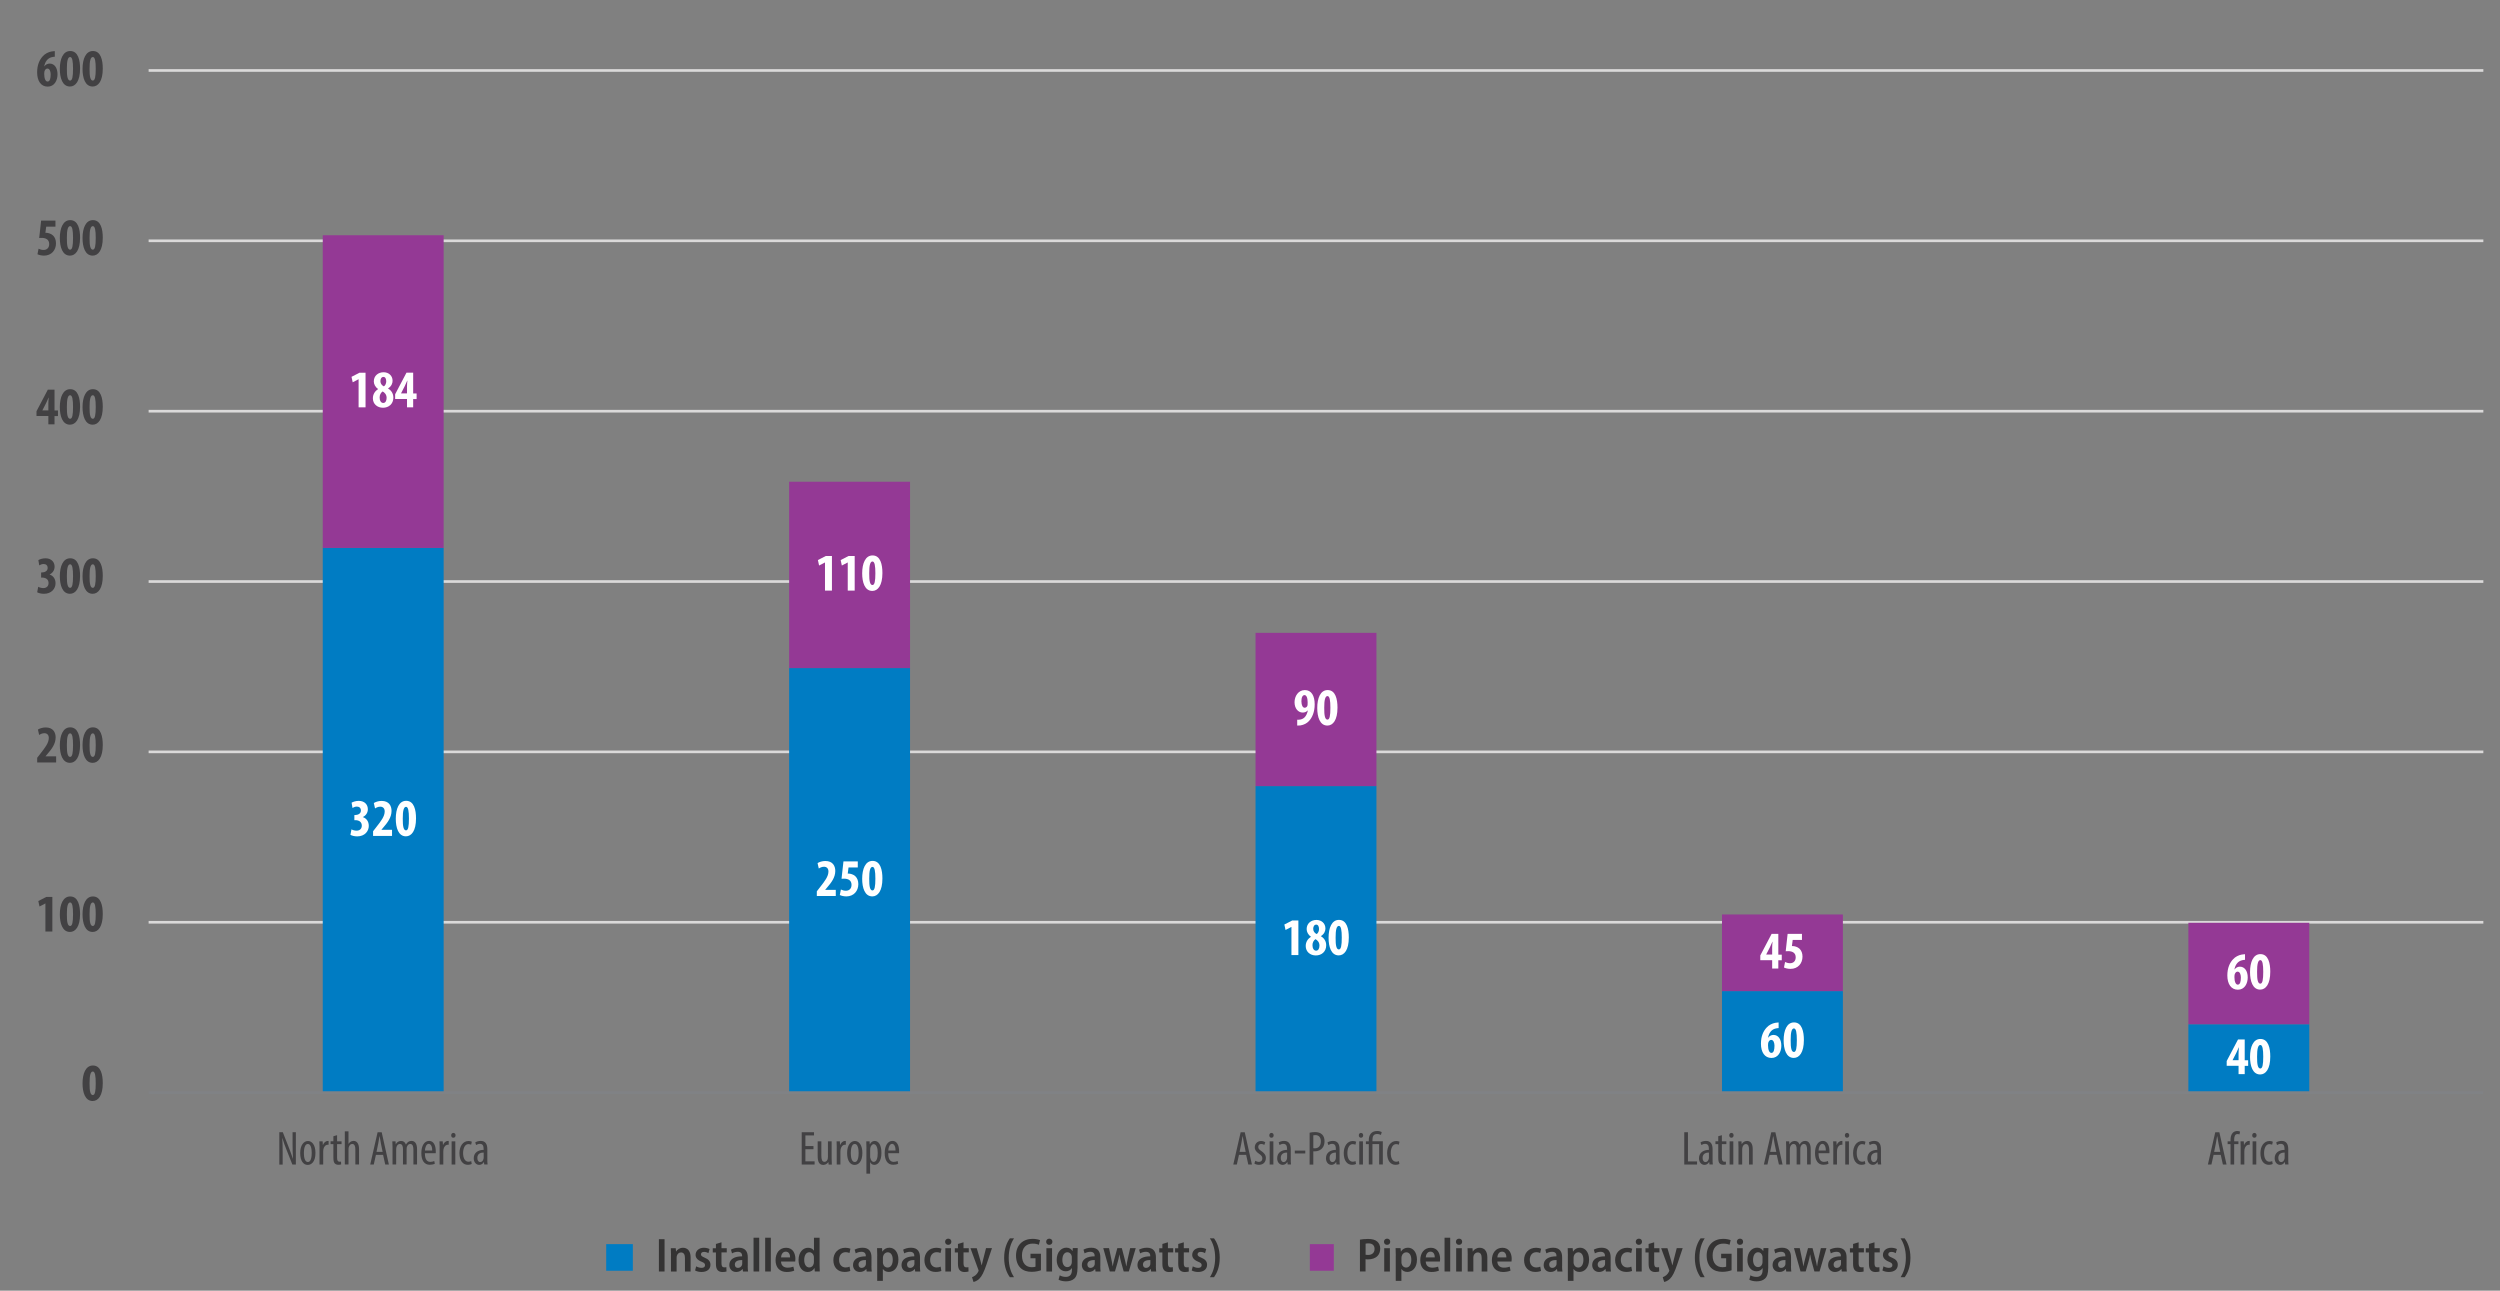 <?xml version="1.0" encoding="UTF-8"?><svg id="Layer_1" xmlns="http://www.w3.org/2000/svg" xmlns:xlink="http://www.w3.org/1999/xlink" viewBox="0 0 507.67 262.09"><rect x="0" y="0" width="507.67" height="262.09" fill="#808080" stroke="none"/><defs><style>.cls-1{fill:#fff;}.cls-2,.cls-3,.cls-4,.cls-5,.cls-6{fill:none;}.cls-3{stroke:#fff;stroke-width:1.25px;}.cls-3,.cls-4,.cls-6{stroke-miterlimit:10;}.cls-4{stroke:#000;stroke-width:.25px;}.cls-5{stroke:#dad9d9;stroke-linejoin:round;}.cls-5,.cls-6{stroke-width:.54px;}.cls-7{fill:#943995;}.cls-8{fill:#424143;}.cls-9{fill:#007cc3;}.cls-10{clip-path:url(#clippath-2);}.cls-11{fill:#343333;}.cls-6{stroke:#808285;}.cls-12{clip-path:url(#clippath);}</style><clipPath id="clippath"><rect class="cls-2" x="-63.95" y="-375.57" width="654" height="834"/></clipPath><clipPath id="clippath-2"><rect class="cls-2" x="-63.95" y="-375.57" width="654" height="834"/></clipPath></defs><g class="cls-12"><line class="cls-5" x1="30.18" y1="14.31" x2="504.29" y2="14.31"/><line class="cls-5" x1="30.18" y1="48.9" x2="504.29" y2="48.9"/><line class="cls-5" x1="30.18" y1="83.5" x2="504.29" y2="83.5"/><line class="cls-5" x1="30.18" y1="118.09" x2="504.29" y2="118.09"/><line class="cls-5" x1="30.18" y1="152.68" x2="504.29" y2="152.68"/><line class="cls-5" x1="30.18" y1="187.28" x2="504.29" y2="187.28"/><rect class="cls-9" x="444.39" y="207.99" width="24.55" height="13.88"/><rect class="cls-9" x="349.68" y="201.26" width="24.55" height="20.6"/><rect class="cls-9" x="254.96" y="159.63" width="24.55" height="62.24"/><rect class="cls-9" x="160.25" y="135.66" width="24.55" height="86.21"/><rect class="cls-9" x="65.54" y="111.27" width="24.55" height="110.6"/><rect class="cls-7" x="444.39" y="187.39" width="24.55" height="20.6"/><rect class="cls-7" x="349.68" y="185.7" width="24.55" height="15.56"/><rect class="cls-7" x="254.96" y="128.51" width="24.55" height="31.12"/><rect class="cls-7" x="160.25" y="97.82" width="24.55" height="37.85"/><rect class="cls-7" x="65.54" y="47.77" width="24.55" height="63.5"/><path class="cls-1" d="M71.36,168.41c.28.16.67.27,1.05.27.68,0,1.06-.42,1.06-1.02,0-.78-.6-1.11-1.32-1.11h-.19v-1.04h.14c.52-.01,1.19-.23,1.19-.91,0-.51-.32-.81-.82-.81-.31,0-.63.12-.89.28l-.18-1.07c.29-.18.87-.37,1.45-.37,1.23,0,1.85.8,1.85,1.7,0,.7-.39,1.29-1.01,1.58v.02c.68.23,1.2.83,1.2,1.79,0,1.07-.82,2.12-2.35,2.12-.57,0-1.07-.14-1.38-.31l.21-1.11Z"/><path class="cls-1" d="M75.76,169.75v-.95l.7-.9c.91-1.16,1.66-2.12,1.66-3.13,0-.56-.31-.96-.9-.96-.44,0-.8.19-1.06.36l-.25-1.1c.32-.21.93-.43,1.57-.43,1.54,0,2.03,1.03,2.03,2.03,0,1.32-.82,2.38-1.63,3.32l-.42.5v.02h2.15v1.24h-3.85Z"/><path class="cls-1" d="M84.48,166.2c0,2.52-.92,3.63-2.05,3.63-1.54,0-2.06-1.76-2.06-3.57,0-2.02.65-3.64,2.11-3.64,1.62,0,2,1.89,2,3.57ZM81.79,166.23c-.02,1.64.18,2.39.66,2.39.44,0,.59-.78.59-2.39,0-1.5-.14-2.39-.59-2.39s-.67.76-.66,2.39Z"/><path class="cls-1" d="M165.87,181.95v-.95l.7-.9c.91-1.16,1.66-2.12,1.66-3.13,0-.56-.31-.96-.9-.96-.44,0-.8.19-1.06.36l-.25-1.1c.32-.21.93-.43,1.57-.43,1.54,0,2.03,1.03,2.03,2.03,0,1.32-.82,2.38-1.63,3.32l-.42.5v.02h2.15v1.24h-3.85Z"/><path class="cls-1" d="M174.17,176.15h-1.86l-.16,1.25h.22c.3.01.92.15,1.32.53.39.38.61.91.61,1.61,0,1.37-.91,2.49-2.44,2.49-.5,0-1.04-.13-1.32-.28l.22-1.12c.26.13.63.25,1.01.25.69,0,1.15-.44,1.15-1.2,0-.94-.71-1.25-1.53-1.25-.19,0-.36,0-.5.02l.39-3.53h2.91v1.23Z"/><path class="cls-1" d="M179.19,178.4c0,2.52-.92,3.63-2.05,3.63-1.54,0-2.06-1.76-2.06-3.57,0-2.02.65-3.64,2.11-3.64,1.62,0,2,1.89,2,3.57ZM176.51,178.43c-.02,1.64.18,2.39.66,2.39.44,0,.59-.78.59-2.39,0-1.5-.14-2.39-.59-2.39s-.67.76-.66,2.39Z"/><path class="cls-1" d="M262.26,188.23h-.02l-1.19.62-.24-1.11,1.61-.83h1.24v7.03h-1.41v-5.7Z"/><path class="cls-1" d="M265.15,192.1c0-.88.49-1.5,1.06-1.87v-.02c-.59-.39-.87-1-.87-1.55,0-1.15.91-1.85,1.99-1.85,1.01,0,1.82.68,1.82,1.73,0,.47-.18,1.09-.92,1.56v.02c.65.36,1.08,1.01,1.08,1.84,0,1.3-.95,2.06-2.11,2.06s-2.05-.77-2.05-1.91ZM267.94,192.01c0-.66-.41-1.09-.81-1.3-.36.25-.61.68-.61,1.22,0,.61.25,1.12.74,1.12.44,0,.68-.45.68-1.05ZM266.67,188.62c0,.5.28.84.69,1.06.3-.16.49-.6.49-1.01,0-.48-.16-.91-.57-.91s-.61.42-.61.85Z"/><path class="cls-1" d="M273.9,190.38c0,2.52-.92,3.63-2.05,3.63-1.54,0-2.06-1.76-2.06-3.57,0-2.02.65-3.64,2.11-3.64,1.62,0,2,1.89,2,3.57ZM271.22,190.41c-.02,1.64.18,2.39.66,2.39.44,0,.59-.78.59-2.39,0-1.5-.14-2.39-.59-2.39s-.67.76-.66,2.39Z"/><path class="cls-1" d="M361.18,208.77c-.17.01-.37.03-.58.08-.93.21-1.4.98-1.57,1.87h.03c.25-.34.62-.56,1.08-.56.95,0,1.59.85,1.59,2.19,0,1.23-.63,2.49-2,2.49s-2.14-1.16-2.14-2.9c0-1.54.51-2.59,1.16-3.28.45-.51,1.14-.84,1.72-.95.33-.06.56-.06.71-.08v1.15ZM360.34,212.33c-.01-.59-.21-1.16-.66-1.16-.23,0-.44.15-.57.48-.04.08-.08.29-.08.62,0,.92.26,1.54.68,1.54.48,0,.63-.63.63-1.47Z"/><path class="cls-1" d="M366.31,211.2c0,2.52-.92,3.63-2.05,3.63-1.54,0-2.06-1.76-2.06-3.57,0-2.02.65-3.64,2.11-3.64,1.62,0,2,1.89,2,3.57ZM363.63,211.23c-.02,1.64.18,2.39.66,2.39.44,0,.59-.78.59-2.39,0-1.5-.14-2.39-.59-2.39s-.67.76-.66,2.39Z"/><path class="cls-1" d="M454.58,218.11v-1.68h-2.41v-.97l2.3-4.38h1.36v4.22h.7v1.14h-.7v1.68h-1.25ZM454.58,215.3v-1.44c0-.38.04-.79.08-1.16h-.04c-.16.39-.3.7-.49,1.09l-.76,1.48v.02h1.21Z"/><path class="cls-1" d="M461.02,214.56c0,2.52-.92,3.63-2.05,3.63-1.54,0-2.06-1.76-2.06-3.57,0-2.02.65-3.64,2.11-3.64,1.62,0,2,1.89,2,3.57ZM458.34,214.59c-.02,1.64.18,2.39.66,2.39.44,0,.59-.78.59-2.39,0-1.5-.14-2.39-.59-2.39s-.67.76-.66,2.39Z"/><path class="cls-1" d="M72.83,77.01h-.02l-1.19.62-.24-1.11,1.61-.83h1.24v7.03h-1.41v-5.7Z"/><path class="cls-1" d="M75.72,80.88c0-.88.49-1.5,1.06-1.87v-.02c-.59-.39-.87-1-.87-1.55,0-1.15.91-1.85,1.99-1.85,1.01,0,1.82.68,1.82,1.73,0,.47-.18,1.09-.92,1.56v.02c.65.36,1.08,1.01,1.08,1.84,0,1.3-.95,2.06-2.11,2.06s-2.05-.77-2.05-1.91ZM78.51,80.79c0-.66-.41-1.09-.81-1.3-.36.25-.61.68-.61,1.22,0,.61.25,1.12.74,1.12.44,0,.68-.45.68-1.05ZM77.25,77.4c0,.5.28.84.69,1.06.3-.16.49-.6.49-1.01,0-.48-.16-.91-.57-.91s-.61.42-.61.85Z"/><path class="cls-1" d="M82.65,82.71v-1.68h-2.41v-.97l2.3-4.38h1.36v4.22h.7v1.14h-.7v1.68h-1.25ZM82.65,79.9v-1.44c0-.38.04-.79.08-1.16h-.04c-.16.39-.3.7-.49,1.09l-.76,1.48v.02h1.21Z"/><path class="cls-1" d="M167.54,114.22h-.02l-1.19.62-.24-1.11,1.61-.83h1.24v7.03h-1.41v-5.7Z"/><path class="cls-1" d="M172.16,114.22h-.02l-1.19.62-.24-1.11,1.61-.83h1.24v7.03h-1.41v-5.7Z"/><path class="cls-1" d="M179.19,116.37c0,2.52-.92,3.63-2.05,3.63-1.54,0-2.06-1.76-2.06-3.57,0-2.02.65-3.64,2.11-3.64,1.62,0,2,1.89,2,3.57ZM176.51,116.41c-.02,1.64.18,2.39.66,2.39.44,0,.59-.78.59-2.39,0-1.5-.14-2.39-.59-2.39s-.67.76-.66,2.39Z"/><path class="cls-1" d="M263.43,146.16c.27,0,.41-.01.65-.05.27-.05.58-.19.82-.42.3-.29.56-.79.68-1.42h-.03c-.23.25-.55.43-1.01.43-.91,0-1.66-.81-1.66-2.1,0-1.21.75-2.47,2.1-2.47s1.99,1.19,1.99,2.89c0,1.59-.51,2.7-1.16,3.4-.43.47-1.05.78-1.73.89-.23.03-.44.03-.66.03v-1.18ZM264.28,142.48c.01.68.23,1.24.66,1.24.25,0,.46-.18.54-.37.05-.14.06-.28.06-.75,0-.93-.26-1.45-.64-1.45s-.64.47-.63,1.32Z"/><path class="cls-1" d="M271.6,143.71c0,2.52-.92,3.63-2.05,3.63-1.54,0-2.06-1.76-2.06-3.57,0-2.02.65-3.64,2.11-3.64,1.62,0,2,1.89,2,3.57ZM268.91,143.74c-.02,1.64.18,2.39.66,2.39.44,0,.59-.78.59-2.39,0-1.5-.14-2.39-.59-2.39s-.67.76-.66,2.39Z"/><path class="cls-1" d="M359.87,196.67v-1.68h-2.41v-.97l2.3-4.38h1.36v4.22h.7v1.14h-.7v1.68h-1.25ZM359.87,193.85v-1.44c0-.38.04-.79.08-1.16h-.04c-.16.39-.3.7-.49,1.09l-.76,1.48v.02h1.21Z"/><path class="cls-1" d="M365.9,190.87h-1.86l-.16,1.25h.22c.3.01.92.15,1.32.53.39.38.61.91.61,1.61,0,1.37-.91,2.49-2.44,2.49-.5,0-1.04-.13-1.32-.28l.22-1.12c.26.13.63.25,1.01.25.69,0,1.15-.44,1.15-1.2,0-.94-.71-1.25-1.53-1.25-.19,0-.36,0-.5.02l.39-3.53h2.91v1.23Z"/><path class="cls-1" d="M455.89,194.91c-.17.01-.37.03-.58.08-.93.21-1.4.98-1.57,1.87h.03c.25-.34.62-.56,1.08-.56.95,0,1.59.85,1.59,2.19,0,1.23-.63,2.49-2,2.49s-2.14-1.16-2.14-2.9c0-1.54.51-2.59,1.16-3.28.45-.51,1.14-.84,1.72-.95.33-.06.56-.06.71-.08v1.15ZM455.05,198.47c-.01-.59-.21-1.16-.66-1.16-.23,0-.44.15-.57.48-.04.08-.08.29-.08.62,0,.92.26,1.54.68,1.54.48,0,.63-.63.63-1.47Z"/><path class="cls-1" d="M461.02,197.33c0,2.52-.92,3.63-2.05,3.63-1.54,0-2.06-1.76-2.06-3.57,0-2.02.65-3.64,2.11-3.64,1.62,0,2,1.89,2,3.57ZM458.34,197.36c-.02,1.64.18,2.39.66,2.39.44,0,.59-.78.59-2.39,0-1.5-.14-2.39-.59-2.39s-.67.76-.66,2.39Z"/><path class="cls-8" d="M20.87,219.95c0,2.52-.92,3.63-2.05,3.63-1.54,0-2.06-1.76-2.06-3.57,0-2.02.65-3.64,2.11-3.64,1.62,0,2,1.89,2,3.57ZM18.19,219.98c-.02,1.64.18,2.39.66,2.39.44,0,.59-.78.59-2.39,0-1.5-.14-2.39-.59-2.39s-.67.76-.66,2.39Z"/><path class="cls-8" d="M9.23,183.46h-.02l-1.19.62-.24-1.11,1.61-.83h1.24v7.03h-1.41v-5.7Z"/><path class="cls-8" d="M16.26,185.62c0,2.52-.92,3.63-2.05,3.63-1.54,0-2.06-1.76-2.06-3.57,0-2.02.65-3.64,2.11-3.64,1.62,0,2,1.89,2,3.57ZM13.58,185.65c-.02,1.64.18,2.39.66,2.39.44,0,.59-.78.59-2.39,0-1.5-.14-2.39-.59-2.39s-.67.76-.66,2.39Z"/><path class="cls-8" d="M20.87,185.62c0,2.52-.92,3.63-2.05,3.63-1.54,0-2.06-1.76-2.06-3.57,0-2.02.65-3.64,2.11-3.64,1.62,0,2,1.89,2,3.57ZM18.19,185.65c-.02,1.64.18,2.39.66,2.39.44,0,.59-.78.59-2.39,0-1.5-.14-2.39-.59-2.39s-.67.76-.66,2.39Z"/><path class="cls-8" d="M7.55,154.83v-.95l.7-.9c.91-1.16,1.66-2.12,1.66-3.13,0-.56-.31-.96-.9-.96-.44,0-.8.19-1.06.36l-.25-1.1c.32-.21.93-.43,1.57-.43,1.54,0,2.03,1.03,2.03,2.03,0,1.32-.82,2.38-1.63,3.32l-.42.5v.02h2.15v1.24h-3.85Z"/><path class="cls-8" d="M16.26,151.28c0,2.52-.92,3.63-2.05,3.63-1.54,0-2.06-1.76-2.06-3.57,0-2.02.65-3.64,2.11-3.64,1.62,0,2,1.89,2,3.57ZM13.58,151.31c-.02,1.64.18,2.39.66,2.39.44,0,.59-.78.59-2.39,0-1.5-.14-2.39-.59-2.39s-.67.76-.66,2.39Z"/><path class="cls-8" d="M20.87,151.28c0,2.52-.92,3.63-2.05,3.63-1.54,0-2.06-1.76-2.06-3.57,0-2.02.65-3.64,2.11-3.64,1.62,0,2,1.89,2,3.57ZM18.19,151.31c-.02,1.64.18,2.39.66,2.39.44,0,.59-.78.59-2.39,0-1.5-.14-2.39-.59-2.39s-.67.76-.66,2.39Z"/><path class="cls-8" d="M7.75,119.15c.28.16.67.27,1.05.27.68,0,1.06-.42,1.06-1.02,0-.78-.6-1.11-1.32-1.11h-.19v-1.04h.14c.52-.01,1.19-.23,1.19-.91,0-.51-.32-.81-.82-.81-.31,0-.63.12-.89.28l-.18-1.07c.29-.18.87-.37,1.45-.37,1.23,0,1.85.8,1.85,1.7,0,.7-.39,1.29-1.01,1.58v.02c.68.23,1.2.83,1.2,1.79,0,1.07-.82,2.12-2.35,2.12-.57,0-1.07-.14-1.38-.31l.21-1.11Z"/><path class="cls-8" d="M16.26,116.95c0,2.52-.92,3.63-2.05,3.63-1.54,0-2.06-1.76-2.06-3.57,0-2.02.65-3.64,2.11-3.64,1.62,0,2,1.89,2,3.57ZM13.58,116.98c-.02,1.64.18,2.39.66,2.39.44,0,.59-.78.59-2.39,0-1.5-.14-2.39-.59-2.39s-.67.76-.66,2.39Z"/><path class="cls-8" d="M20.87,116.95c0,2.52-.92,3.63-2.05,3.63-1.54,0-2.06-1.76-2.06-3.57,0-2.02.65-3.64,2.11-3.64,1.62,0,2,1.89,2,3.57ZM18.19,116.98c-.02,1.64.18,2.39.66,2.39.44,0,.59-.78.59-2.39,0-1.5-.14-2.39-.59-2.39s-.67.76-.66,2.39Z"/><path class="cls-8" d="M9.82,86.16v-1.68h-2.41v-.97l2.3-4.38h1.36v4.22h.7v1.14h-.7v1.68h-1.25ZM9.82,83.35v-1.44c0-.38.04-.79.08-1.16h-.04c-.16.39-.3.7-.49,1.09l-.76,1.48v.02h1.21Z"/><path class="cls-8" d="M16.26,82.61c0,2.52-.92,3.63-2.05,3.63-1.54,0-2.06-1.76-2.06-3.57,0-2.02.65-3.64,2.11-3.64,1.62,0,2,1.89,2,3.57ZM13.58,82.65c-.02,1.64.18,2.39.66,2.39.44,0,.59-.78.59-2.39,0-1.5-.14-2.39-.59-2.39s-.67.76-.66,2.39Z"/><path class="cls-8" d="M20.87,82.61c0,2.52-.92,3.63-2.05,3.63-1.54,0-2.06-1.76-2.06-3.57,0-2.02.65-3.64,2.11-3.64,1.62,0,2,1.89,2,3.57ZM18.19,82.65c-.02,1.64.18,2.39.66,2.39.44,0,.59-.78.59-2.39,0-1.5-.14-2.39-.59-2.39s-.67.76-.66,2.39Z"/><path class="cls-8" d="M11.24,46.03h-1.86l-.16,1.25h.22c.3.01.92.15,1.32.53.39.38.61.91.61,1.61,0,1.37-.91,2.49-2.44,2.49-.5,0-1.04-.13-1.32-.28l.22-1.12c.26.13.63.25,1.01.25.69,0,1.15-.44,1.15-1.2,0-.94-.71-1.25-1.53-1.25-.19,0-.36,0-.5.02l.39-3.53h2.91v1.23Z"/><path class="cls-8" d="M16.26,48.28c0,2.52-.92,3.63-2.05,3.63-1.54,0-2.06-1.76-2.06-3.57,0-2.02.65-3.64,2.11-3.64,1.62,0,2,1.89,2,3.57ZM13.58,48.31c-.02,1.64.18,2.39.66,2.39.44,0,.59-.78.59-2.39,0-1.5-.14-2.39-.59-2.39s-.67.76-.66,2.39Z"/><path class="cls-8" d="M20.87,48.28c0,2.52-.92,3.63-2.05,3.63-1.54,0-2.06-1.76-2.06-3.57,0-2.02.65-3.64,2.11-3.64,1.62,0,2,1.89,2,3.57ZM18.19,48.31c-.02,1.64.18,2.39.66,2.39.44,0,.59-.78.59-2.39,0-1.5-.14-2.39-.59-2.39s-.67.76-.66,2.39Z"/><path class="cls-8" d="M11.13,11.52c-.17.01-.37.03-.58.08-.93.21-1.4.98-1.57,1.87h.03c.25-.34.62-.56,1.08-.56.95,0,1.59.85,1.59,2.19,0,1.23-.63,2.49-2,2.49s-2.14-1.16-2.14-2.9c0-1.54.51-2.59,1.16-3.28.45-.51,1.14-.84,1.72-.95.33-.06.56-.06.71-.08v1.15ZM10.29,15.08c-.01-.59-.21-1.16-.66-1.16-.23,0-.44.15-.57.48-.04.08-.08.29-.08.62,0,.92.26,1.54.68,1.54.48,0,.63-.63.63-1.47Z"/><path class="cls-8" d="M16.26,13.94c0,2.52-.92,3.63-2.05,3.63-1.54,0-2.06-1.76-2.06-3.57,0-2.02.65-3.64,2.11-3.64,1.62,0,2,1.89,2,3.57ZM13.58,13.97c-.02,1.64.18,2.39.66,2.39.44,0,.59-.78.59-2.39,0-1.5-.14-2.39-.59-2.39s-.67.76-.66,2.39Z"/><path class="cls-8" d="M20.87,13.94c0,2.52-.92,3.63-2.05,3.63-1.54,0-2.06-1.76-2.06-3.57,0-2.02.65-3.64,2.11-3.64,1.62,0,2,1.89,2,3.57ZM18.19,13.97c-.02,1.64.18,2.39.66,2.39.44,0,.59-.78.59-2.39,0-1.5-.14-2.39-.59-2.39s-.67.76-.66,2.39Z"/><path class="cls-8" d="M56.72,236.48v-6.56h.71l1.21,3.08c.27.7.61,1.58.84,2.29h.02c-.06-1.03-.09-1.88-.09-3.02v-2.35h.67v6.56h-.71l-1.25-3.15c-.26-.66-.55-1.41-.78-2.23h-.02c.06.88.08,1.71.08,3.12v2.27h-.68Z"/><path class="cls-8" d="M64.06,234.13c0,1.82-.85,2.43-1.57,2.43-.85,0-1.53-.77-1.53-2.42s.77-2.44,1.58-2.44,1.52.79,1.52,2.43ZM61.71,234.13c0,.78.14,1.84.82,1.84.64,0,.77-1.11.77-1.84s-.13-1.83-.79-1.83-.8,1.11-.8,1.83Z"/><path class="cls-8" d="M64.89,232.99c0-.4-.03-.87-.04-1.22h.67l.04.74h.02c.16-.45.55-.82.99-.82.06,0,.11,0,.16,0v.77s-.1,0-.16,0c-.48,0-.83.44-.91.98-.02.13-.03.27-.03.43v2.61h-.75v-3.5Z"/><path class="cls-8" d="M68.45,230.52v1.25h.91v.57h-.91v2.79c0,.61.22.78.5.78.12,0,.21,0,.3-.03l.03.57c-.14.05-.31.08-.56.08-.29,0-.55-.08-.74-.28-.19-.21-.28-.54-.28-1.19v-2.73h-.57v-.57h.57v-1.03l.75-.21Z"/><path class="cls-8" d="M70.02,229.74h.75v2.53h.02c.1-.17.24-.31.39-.41.17-.11.36-.18.63-.18.59,0,1.1.48,1.1,1.66v3.12h-.75v-3.04c0-.57-.13-1.12-.63-1.12-.35,0-.61.25-.73.75-.02.11-.03.24-.03.36v3.05h-.75v-6.74Z"/><path class="cls-8" d="M76.34,234.51l-.44,1.97h-.72l1.5-6.56h.83l1.46,6.56h-.74l-.44-1.97h-1.45ZM77.7,233.91l-.34-1.66c-.1-.47-.18-1.01-.26-1.5h-.04c-.08.5-.17,1.06-.26,1.5l-.34,1.66h1.25Z"/><path class="cls-8" d="M79.71,232.99c0-.55-.03-.84-.04-1.22h.65l.04.58h.02c.2-.38.56-.66,1.06-.66.44,0,.81.21.98.72h.02c.13-.23.29-.42.47-.54.18-.13.41-.19.65-.19.63,0,1.13.47,1.13,1.66v3.12h-.74v-2.95c0-.61-.09-1.21-.66-1.21-.31,0-.58.26-.69.7-.02.13-.03.27-.03.43v3.03h-.74v-3.09c0-.53-.1-1.07-.65-1.07-.3,0-.61.26-.7.76-.02.13-.03.26-.03.41v2.99h-.74v-3.5Z"/><path class="cls-8" d="M86.28,234.19c0,1.44.57,1.75,1.12,1.75.32,0,.59-.08.78-.18l.12.55c-.26.15-.66.22-1.03.22-1.13,0-1.71-.92-1.71-2.37,0-1.53.64-2.48,1.59-2.48s1.34,1.01,1.34,2.08c0,.18,0,.3,0,.42h-2.19ZM87.76,233.64c.02-.94-.34-1.36-.7-1.36-.49,0-.74.72-.77,1.36h1.47Z"/><path class="cls-8" d="M89.28,232.99c0-.4-.03-.87-.04-1.22h.67l.04.74h.02c.16-.45.55-.82.99-.82.06,0,.11,0,.16,0v.77s-.1,0-.16,0c-.48,0-.83.44-.91.98-.02.13-.03.27-.03.43v2.61h-.75v-3.5Z"/><path class="cls-8" d="M92.51,230.55c0,.29-.18.49-.46.49-.24,0-.43-.19-.43-.49s.19-.49.44-.49c.27,0,.45.19.45.49ZM91.71,236.48v-4.71h.75v4.71h-.75Z"/><path class="cls-8" d="M95.8,236.36c-.17.1-.45.18-.78.18-1.03,0-1.72-.83-1.72-2.39,0-1.35.68-2.45,1.86-2.45.25,0,.53.07.66.15l-.15.61c-.1-.05-.29-.13-.54-.13-.75,0-1.09.9-1.09,1.82,0,1.1.42,1.76,1.11,1.76.2,0,.37-.05.54-.13l.1.57Z"/><path class="cls-8" d="M98.33,236.48l-.05-.5h-.03c-.21.36-.54.57-.93.57-.63,0-1.12-.54-1.12-1.34,0-1.18.94-1.7,2.01-1.71v-.15c0-.63-.16-1.07-.75-1.07-.29,0-.55.1-.78.24l-.17-.53c.2-.15.63-.31,1.1-.31.94,0,1.35.62,1.35,1.68v2.03c0,.36,0,.77.05,1.07h-.68ZM98.22,234.05c-.39,0-1.29.07-1.29,1.09,0,.61.31.84.57.84.33,0,.61-.24.7-.71.02-.09.02-.19.02-.26v-.95Z"/><path class="cls-8" d="M165.19,233.37h-1.64v2.46h1.87v.65h-2.62v-6.56h2.5v.65h-1.75v2.16h1.64v.63Z"/><path class="cls-8" d="M168.88,235.2c0,.53.03.93.04,1.29h-.65l-.05-.5h-.02c-.15.23-.51.57-1.01.57-.83,0-1.15-.64-1.15-1.81v-2.98h.75v2.87c0,.74.12,1.29.63,1.29.44,0,.63-.41.67-.62.03-.13.04-.27.04-.43v-3.11h.75v3.43Z"/><path class="cls-8" d="M169.92,232.99c0-.4-.03-.87-.04-1.22h.67l.04.74h.02c.16-.45.55-.82.99-.82.06,0,.11,0,.16,0v.77s-.1,0-.16,0c-.48,0-.83.44-.91.98-.02.13-.03.27-.03.43v2.61h-.75v-3.5Z"/><path class="cls-8" d="M175.12,234.13c0,1.82-.85,2.43-1.57,2.43-.85,0-1.53-.77-1.53-2.42s.77-2.44,1.58-2.44,1.52.79,1.52,2.43ZM172.77,234.13c0,.78.14,1.84.82,1.84.64,0,.77-1.11.77-1.84s-.13-1.83-.79-1.83-.8,1.11-.8,1.83Z"/><path class="cls-8" d="M175.95,233.24c0-.72-.03-1.14-.04-1.47h.67l.04.6h.02c.25-.51.62-.68.99-.68.82,0,1.36.88,1.36,2.42,0,1.74-.72,2.44-1.46,2.44-.44,0-.69-.28-.82-.55h-.02v2.34h-.75v-5.11ZM176.7,234.75c0,.15,0,.28.03.39.15.67.49.8.69.8.62,0,.82-.86.82-1.81s-.23-1.79-.83-1.79c-.34,0-.64.43-.69.86-.02.12-.02.23-.02.36v1.2Z"/><path class="cls-8" d="M180.37,234.19c0,1.44.57,1.75,1.12,1.75.32,0,.59-.08.78-.18l.12.55c-.26.15-.66.22-1.03.22-1.13,0-1.71-.92-1.71-2.37,0-1.53.64-2.48,1.59-2.48s1.34,1.01,1.34,2.08c0,.18,0,.3,0,.42h-2.19ZM181.85,233.64c.02-.94-.34-1.36-.7-1.36-.49,0-.74.72-.77,1.36h1.47Z"/><path class="cls-8" d="M251.6,234.51l-.44,1.97h-.72l1.5-6.56h.83l1.46,6.56h-.74l-.44-1.97h-1.45ZM252.96,233.91l-.34-1.66c-.1-.47-.18-1.01-.26-1.5h-.04c-.08.5-.17,1.06-.26,1.5l-.34,1.66h1.25Z"/><path class="cls-8" d="M254.89,235.7c.17.11.46.24.76.24.43,0,.69-.26.69-.68,0-.36-.13-.6-.6-.92-.61-.4-.94-.8-.94-1.34,0-.76.56-1.3,1.29-1.3.37,0,.65.13.85.24l-.2.56c-.18-.12-.38-.2-.62-.2-.41,0-.61.29-.61.59,0,.32.12.5.58.82.54.35.97.78.97,1.43,0,.94-.64,1.4-1.41,1.4-.35,0-.73-.11-.93-.27l.19-.56Z"/><path class="cls-8" d="M258.64,230.55c0,.29-.18.49-.46.49-.24,0-.43-.19-.43-.49s.19-.49.44-.49c.27,0,.45.19.45.49ZM257.83,236.48v-4.71h.75v4.71h-.75Z"/><path class="cls-8" d="M261.48,236.48l-.05-.5h-.03c-.21.36-.54.57-.93.57-.63,0-1.12-.54-1.12-1.34,0-1.18.94-1.7,2.01-1.71v-.15c0-.63-.16-1.07-.75-1.07-.29,0-.55.1-.78.24l-.17-.53c.2-.15.63-.31,1.1-.31.94,0,1.35.62,1.35,1.68v2.03c0,.36,0,.77.05,1.07h-.68ZM261.37,234.05c-.39,0-1.29.07-1.29,1.09,0,.61.31.84.57.84.33,0,.61-.24.7-.71.02-.09.02-.19.02-.26v-.95Z"/><path class="cls-8" d="M265.06,233.65v.58h-2.13v-.58h2.13Z"/><path class="cls-8" d="M265.94,230.02c.3-.08.66-.13,1.09-.13.6,0,1.11.15,1.45.49.32.31.49.79.49,1.35,0,.6-.15,1.01-.4,1.34-.36.49-.96.73-1.55.73-.13,0-.22,0-.33,0v2.69h-.75v-6.46ZM266.69,233.16c.09.02.17.03.29.03.74,0,1.24-.49,1.24-1.41,0-.67-.28-1.28-1.11-1.28-.17,0-.32.02-.42.05v2.61Z"/><path class="cls-8" d="M271.39,236.48l-.05-.5h-.03c-.21.36-.54.57-.93.57-.63,0-1.12-.54-1.12-1.34,0-1.18.94-1.7,2.01-1.71v-.15c0-.63-.16-1.07-.75-1.07-.29,0-.55.1-.78.24l-.17-.53c.2-.15.63-.31,1.1-.31.94,0,1.35.62,1.35,1.68v2.03c0,.36,0,.77.05,1.07h-.68ZM271.28,234.05c-.39,0-1.29.07-1.29,1.09,0,.61.31.84.57.84.33,0,.61-.24.7-.71.02-.09.02-.19.02-.26v-.95Z"/><path class="cls-8" d="M275.37,236.36c-.17.1-.45.18-.78.18-1.03,0-1.72-.83-1.72-2.39,0-1.35.68-2.45,1.86-2.45.25,0,.53.07.66.15l-.15.61c-.1-.05-.29-.13-.54-.13-.75,0-1.09.9-1.09,1.82,0,1.1.42,1.76,1.11,1.76.2,0,.37-.05.54-.13l.1.57Z"/><path class="cls-8" d="M276.82,230.55c0,.29-.18.49-.46.49-.24,0-.43-.19-.43-.49s.19-.49.44-.49c.27,0,.45.19.45.49ZM276.02,236.48v-4.71h.75v4.71h-.75Z"/><path class="cls-8" d="M277.96,236.48v-4.14h-.59v-.57h.59v-.31c0-.84.41-1.79,1.71-1.79.4,0,.75.12.92.22l-.17.58c-.17-.08-.45-.19-.78-.19-.76,0-.94.53-.94,1.25v.23h2.11v4.71h-.75v-4.14h-1.36v4.14h-.75Z"/><path class="cls-8" d="M284.18,236.36c-.17.1-.45.18-.78.18-1.03,0-1.72-.83-1.72-2.39,0-1.35.68-2.45,1.86-2.45.25,0,.53.07.66.15l-.15.61c-.1-.05-.29-.13-.54-.13-.75,0-1.09.9-1.09,1.82,0,1.1.42,1.76,1.11,1.76.2,0,.37-.05.54-.13l.1.57Z"/><path class="cls-8" d="M342.02,229.92h.75v5.93h1.85v.63h-2.6v-6.56Z"/><path class="cls-8" d="M347.14,236.48l-.05-.5h-.03c-.21.36-.54.57-.93.57-.63,0-1.12-.54-1.12-1.34,0-1.18.94-1.7,2.01-1.71v-.15c0-.63-.16-1.07-.75-1.07-.29,0-.55.1-.78.24l-.17-.53c.2-.15.63-.31,1.1-.31.94,0,1.35.62,1.35,1.68v2.03c0,.36,0,.77.05,1.07h-.68ZM347.03,234.05c-.39,0-1.29.07-1.29,1.09,0,.61.31.84.57.84.33,0,.61-.24.7-.71.02-.09.02-.19.02-.26v-.95Z"/><path class="cls-8" d="M349.66,230.52v1.25h.91v.57h-.91v2.79c0,.61.22.78.5.78.12,0,.21,0,.3-.03l.03.57c-.14.05-.31.08-.55.08-.29,0-.56-.08-.74-.28-.19-.21-.28-.54-.28-1.19v-2.73h-.57v-.57h.57v-1.03l.75-.21Z"/><path class="cls-8" d="M352.04,230.55c0,.29-.18.49-.46.49-.24,0-.43-.19-.43-.49s.19-.49.44-.49c.27,0,.45.19.45.49ZM351.23,236.48v-4.71h.75v4.71h-.75Z"/><path class="cls-8" d="M353.03,232.99c0-.55-.03-.84-.04-1.22h.65l.04.56h.02c.21-.38.58-.64,1.08-.64.65,0,1.14.49,1.14,1.63v3.16h-.75v-3.04c0-.56-.11-1.12-.65-1.12-.31,0-.61.26-.71.77-.02.12-.03.26-.03.42v2.97h-.75v-3.5Z"/><path class="cls-8" d="M359.35,234.51l-.44,1.97h-.72l1.5-6.56h.83l1.46,6.56h-.74l-.44-1.97h-1.45ZM360.7,233.91l-.34-1.66c-.1-.47-.18-1.01-.26-1.5h-.04c-.08.5-.17,1.06-.26,1.5l-.34,1.66h1.25Z"/><path class="cls-8" d="M362.72,232.99c0-.55-.03-.84-.04-1.22h.65l.04.58h.02c.21-.38.56-.66,1.06-.66.44,0,.81.21.98.72h.02c.13-.23.29-.42.47-.54.18-.13.41-.19.65-.19.63,0,1.13.47,1.13,1.66v3.12h-.74v-2.95c0-.61-.09-1.21-.66-1.21-.31,0-.58.26-.69.7-.02.13-.03.27-.03.43v3.03h-.74v-3.09c0-.53-.1-1.07-.65-1.07-.3,0-.61.26-.7.76-.02.13-.03.26-.03.41v2.99h-.74v-3.5Z"/><path class="cls-8" d="M369.29,234.19c0,1.44.57,1.75,1.12,1.75.32,0,.59-.08.78-.18l.12.55c-.26.15-.66.22-1.03.22-1.13,0-1.71-.92-1.71-2.37,0-1.53.64-2.48,1.59-2.48s1.34,1.01,1.34,2.08c0,.18,0,.3,0,.42h-2.19ZM370.76,233.64c.02-.94-.34-1.36-.7-1.36-.49,0-.74.72-.77,1.36h1.47Z"/><path class="cls-8" d="M372.29,232.99c0-.4-.03-.87-.04-1.22h.67l.04.74h.02c.16-.45.55-.82.99-.82.06,0,.11,0,.16,0v.77s-.1,0-.16,0c-.48,0-.83.44-.91.98-.02.13-.03.27-.03.43v2.61h-.75v-3.5Z"/><path class="cls-8" d="M375.52,230.55c0,.29-.18.49-.46.49-.24,0-.43-.19-.43-.49s.19-.49.44-.49c.27,0,.45.19.45.49ZM374.71,236.48v-4.71h.75v4.71h-.75Z"/><path class="cls-8" d="M378.8,236.36c-.17.1-.45.18-.78.18-1.03,0-1.72-.83-1.72-2.39,0-1.35.68-2.45,1.86-2.45.25,0,.53.07.66.15l-.15.61c-.1-.05-.29-.13-.54-.13-.75,0-1.09.9-1.09,1.82,0,1.1.42,1.76,1.11,1.76.2,0,.37-.05.54-.13l.1.57Z"/><path class="cls-8" d="M381.33,236.48l-.05-.5h-.03c-.21.36-.54.57-.93.57-.63,0-1.12-.54-1.12-1.34,0-1.18.94-1.7,2.01-1.71v-.15c0-.63-.16-1.07-.75-1.07-.29,0-.55.1-.78.24l-.17-.53c.2-.15.63-.31,1.1-.31.94,0,1.35.62,1.35,1.68v2.03c0,.36,0,.77.05,1.07h-.68ZM381.23,234.05c-.39,0-1.29.07-1.29,1.09,0,.61.31.84.57.84.33,0,.61-.24.7-.71.02-.09.02-.19.02-.26v-.95Z"/><path class="cls-8" d="M449.51,234.51l-.44,1.97h-.72l1.5-6.56h.83l1.46,6.56h-.74l-.44-1.97h-1.45ZM450.86,233.91l-.34-1.66c-.1-.47-.18-1.01-.26-1.5h-.04c-.08.5-.17,1.06-.26,1.5l-.34,1.66h1.25Z"/><path class="cls-8" d="M452.95,236.48v-4.14h-.59v-.57h.59v-.28c0-.51.08-1.03.42-1.42.27-.3.65-.4.94-.4.25,0,.45.05.58.12l-.13.58c-.09-.04-.21-.08-.41-.08-.54,0-.66.57-.66,1.19v.29h.86v.57h-.86v4.14h-.75Z"/><path class="cls-8" d="M455.01,232.99c0-.4-.03-.87-.04-1.22h.67l.04.74h.02c.16-.45.55-.82.99-.82.06,0,.11,0,.16,0v.77s-.1,0-.16,0c-.48,0-.83.44-.91.98-.02.13-.03.27-.03.43v2.61h-.75v-3.5Z"/><path class="cls-8" d="M458.24,230.55c0,.29-.18.49-.46.49-.24,0-.43-.19-.43-.49s.19-.49.44-.49c.27,0,.45.19.45.49ZM457.43,236.48v-4.71h.75v4.71h-.75Z"/><path class="cls-8" d="M461.52,236.36c-.17.1-.45.18-.78.18-1.03,0-1.72-.83-1.72-2.39,0-1.35.68-2.45,1.86-2.45.25,0,.53.07.66.15l-.15.61c-.1-.05-.29-.13-.54-.13-.75,0-1.09.9-1.09,1.82,0,1.1.42,1.76,1.11,1.76.2,0,.37-.05.54-.13l.1.57Z"/><path class="cls-8" d="M464.04,236.48l-.05-.5h-.03c-.21.36-.54.57-.93.57-.63,0-1.12-.54-1.12-1.34,0-1.18.94-1.7,2.01-1.71v-.15c0-.63-.16-1.07-.75-1.07-.29,0-.55.1-.78.24l-.17-.53c.2-.15.63-.31,1.1-.31.94,0,1.35.62,1.35,1.68v2.03c0,.36,0,.77.05,1.07h-.68ZM463.94,234.05c-.39,0-1.29.07-1.29,1.09,0,.61.31.84.57.84.33,0,.61-.24.7-.71.02-.09.02-.19.02-.26v-.95Z"/><rect class="cls-9" x="123.1" y="252.64" width="5.41" height="5.41"/><path class="cls-11" d="M134.95,251.64v6.56h-1.15v-6.56h1.15Z"/><path class="cls-11" d="M136.26,254.86c0-.54-.02-.97-.04-1.39h1l.06.67h.02c.21-.37.7-.76,1.4-.76.81,0,1.54.55,1.54,1.94v2.89h-1.15v-2.76c0-.62-.2-1.12-.8-1.12-.42,0-.72.29-.83.66-.04.1-.06.25-.06.4v2.82h-1.15v-3.35Z"/><path class="cls-11" d="M141.37,257.15c.24.15.69.31,1.09.31.48,0,.71-.21.71-.54s-.17-.49-.72-.71c-.86-.35-1.2-.84-1.2-1.37,0-.83.66-1.46,1.69-1.46.48,0,.89.13,1.15.26l-.23.83c-.19-.12-.53-.25-.9-.25-.41,0-.62.21-.62.5s.2.43.75.67c.8.32,1.18.77,1.18,1.44,0,.89-.67,1.47-1.82,1.47-.51,0-1-.13-1.3-.31l.22-.84Z"/><path class="cls-11" d="M146.51,252.26v1.21h1.07v.85h-1.07v2.21c0,.57.17.83.57.83.18,0,.29,0,.42-.05l.03.89c-.18.06-.47.11-.82.11-.41,0-.75-.13-.96-.36-.25-.26-.37-.67-.37-1.31v-2.31h-.64v-.85h.64v-.87l1.13-.34Z"/><path class="cls-11" d="M151.84,257.09c0,.41.02.82.07,1.12h-1.03l-.08-.52h-.02c-.27.37-.73.61-1.28.61-.88,0-1.4-.65-1.4-1.41,0-1.2,1.05-1.77,2.6-1.77v-.09c0-.37-.15-.83-.89-.83-.43,0-.86.14-1.16.32l-.22-.75c.32-.19.9-.4,1.6-.4,1.42,0,1.82.92,1.82,1.95v1.76ZM150.72,255.87c-.71,0-1.5.16-1.5.91,0,.49.3.69.63.69.41,0,.73-.26.84-.61.02-.09.03-.18.03-.26v-.72Z"/><path class="cls-11" d="M153.02,251.34h1.15v6.86h-1.15v-6.86Z"/><path class="cls-11" d="M155.38,251.34h1.15v6.86h-1.15v-6.86Z"/><path class="cls-11" d="M158.6,256.15c.02.92.63,1.27,1.33,1.27.5,0,.86-.09,1.18-.2l.17.8c-.37.17-.91.28-1.52.28-1.44,0-2.27-.93-2.27-2.38s.78-2.54,2.15-2.54,1.88,1.16,1.88,2.27c0,.23-.02.41-.04.52h-2.88ZM160.44,255.34c0-.54-.2-1.17-.88-1.17s-.92.66-.96,1.17h1.84Z"/><path class="cls-11" d="M166.43,251.34v5.55c0,.46.02.98.04,1.31h-1.01l-.06-.69h-.02c-.25.47-.76.79-1.37.79-1.07,0-1.85-.97-1.85-2.41,0-1.62.91-2.51,1.93-2.51.57,0,.98.24,1.18.58h.02v-2.62h1.15ZM165.28,255.4c0-.1,0-.21-.02-.31-.09-.44-.43-.8-.9-.8-.7,0-1.05.7-1.05,1.57s.38,1.52,1.03,1.52c.41,0,.78-.26.9-.77.03-.11.04-.21.04-.34v-.87Z"/><path class="cls-11" d="M172.68,258.08c-.21.1-.65.21-1.18.21-1.37,0-2.27-.92-2.27-2.41,0-1.41.92-2.5,2.46-2.5.39,0,.78.09,1.01.19l-.2.88c-.17-.08-.42-.17-.79-.17-.85,0-1.32.69-1.32,1.56,0,.97.56,1.54,1.32,1.54.35,0,.6-.07.81-.17l.15.87Z"/><path class="cls-11" d="M176.96,257.09c0,.41.02.82.07,1.12h-1.03l-.08-.52h-.02c-.27.37-.73.61-1.28.61-.88,0-1.4-.65-1.4-1.41,0-1.2,1.05-1.77,2.6-1.77v-.09c0-.37-.15-.83-.89-.83-.43,0-.86.14-1.16.32l-.22-.75c.32-.19.9-.4,1.6-.4,1.42,0,1.82.92,1.82,1.95v1.76ZM175.84,255.87c-.71,0-1.5.16-1.5.91,0,.49.3.69.63.69.41,0,.73-.26.84-.61.02-.09.03-.18.03-.26v-.72Z"/><path class="cls-11" d="M178.14,255.01c0-.62-.02-1.12-.04-1.55h1.01l.06.69h.02c.31-.51.81-.78,1.43-.78,1.05,0,1.82.95,1.82,2.41,0,1.71-.97,2.51-1.96,2.51-.55,0-.97-.25-1.18-.59h-.02v2.4h-1.15v-5.1ZM179.29,256.3c0,.13,0,.24.04.35.12.48.49.75.9.75.69,0,1.06-.66,1.06-1.57s-.35-1.53-1.04-1.53c-.42,0-.81.34-.92.8-.02.1-.04.2-.04.31v.89Z"/><path class="cls-11" d="M186.81,257.09c0,.41.02.82.07,1.12h-1.03l-.08-.52h-.02c-.27.37-.73.61-1.28.61-.88,0-1.4-.65-1.4-1.41,0-1.2,1.05-1.77,2.6-1.77v-.09c0-.37-.15-.83-.89-.83-.43,0-.86.14-1.16.32l-.22-.75c.32-.19.9-.4,1.6-.4,1.42,0,1.82.92,1.82,1.95v1.76ZM185.69,255.87c-.71,0-1.5.16-1.5.91,0,.49.3.69.63.69.41,0,.73-.26.84-.61.02-.09.03-.18.03-.26v-.72Z"/><path class="cls-11" d="M191.17,258.08c-.21.1-.65.21-1.18.21-1.37,0-2.27-.92-2.27-2.41,0-1.41.92-2.5,2.46-2.5.39,0,.78.09,1.01.19l-.2.88c-.17-.08-.42-.17-.79-.17-.85,0-1.32.69-1.32,1.56,0,.97.56,1.54,1.32,1.54.35,0,.6-.07.81-.17l.15.87Z"/><path class="cls-11" d="M193.19,252.16c0,.36-.25.63-.65.63-.37,0-.62-.27-.62-.63s.26-.63.64-.63.63.26.63.63ZM191.97,258.21v-4.74h1.15v4.74h-1.15Z"/><path class="cls-11" d="M195.66,252.26v1.21h1.07v.85h-1.07v2.21c0,.57.17.83.57.83.18,0,.29,0,.42-.05l.03.89c-.18.06-.47.11-.82.11-.41,0-.75-.13-.96-.36-.25-.26-.37-.67-.37-1.31v-2.31h-.64v-.85h.64v-.87l1.13-.34Z"/><path class="cls-11" d="M198.34,253.46l.76,2.55c.09.3.18.64.23.91h.03c.06-.26.15-.6.22-.91l.65-2.55h1.21l-1.1,3.28c-.53,1.55-.93,2.4-1.48,2.94-.45.43-.92.6-1.18.64l-.29-.97c.2-.06.45-.19.68-.37.21-.17.44-.44.58-.73.04-.09.07-.16.07-.21,0-.05,0-.12-.05-.21l-1.6-4.36h1.26Z"/><path class="cls-11" d="M205.91,251.47c-.6.92-1.07,2.2-1.07,3.96s.48,3.01,1.07,3.93h-.84c-.56-.76-1.16-2.04-1.16-3.93,0-1.91.6-3.19,1.16-3.96h.84Z"/><path class="cls-11" d="M211.38,257.95c-.38.14-1.11.32-1.86.32-.97,0-1.73-.25-2.3-.81-.57-.55-.9-1.44-.9-2.48,0-2.2,1.45-3.41,3.36-3.41.7,0,1.25.15,1.52.27l-.24.94c-.3-.14-.68-.24-1.27-.24-1.24,0-2.16.77-2.16,2.4s.85,2.39,2.01,2.39c.36,0,.61-.05.74-.11v-1.7h-1.02v-.92h2.12v3.35Z"/><path class="cls-11" d="M213.71,252.16c0,.36-.25.63-.65.63-.37,0-.62-.27-.62-.63s.26-.63.64-.63.63.26.63.63ZM212.49,258.21v-4.74h1.15v4.74h-1.15Z"/><path class="cls-11" d="M218.8,257.55c0,1.03-.19,1.67-.65,2.1-.44.4-1.06.55-1.7.55-.55,0-1.12-.12-1.49-.33l.24-.89c.27.17.72.32,1.24.32.73,0,1.23-.41,1.23-1.39v-.39h-.02c-.23.39-.67.64-1.23.64-1.11,0-1.84-1-1.84-2.31,0-1.59.93-2.49,1.97-2.49.63,0,1.01.32,1.23.68h.02l.05-.59h1c-.02.34-.04.75-.04,1.4v2.69ZM217.65,255.31c0-.12,0-.23-.04-.32-.11-.39-.4-.7-.85-.7-.61,0-1.03.6-1.03,1.55,0,.87.38,1.47,1.02,1.47.38,0,.71-.23.84-.65.04-.13.06-.28.06-.41v-.93Z"/><path class="cls-11" d="M223.43,257.09c0,.41.02.82.07,1.12h-1.03l-.08-.52h-.02c-.27.37-.73.61-1.28.61-.88,0-1.4-.65-1.4-1.41,0-1.2,1.05-1.77,2.6-1.77v-.09c0-.37-.15-.83-.89-.83-.43,0-.86.14-1.16.32l-.22-.75c.32-.19.9-.4,1.6-.4,1.42,0,1.82.92,1.82,1.95v1.76ZM222.31,255.87c-.71,0-1.5.16-1.5.91,0,.49.3.69.63.69.41,0,.73-.26.84-.61.02-.09.03-.18.03-.26v-.72Z"/><path class="cls-11" d="M225.21,253.46l.45,2.15c.11.51.21,1.02.28,1.52h.02c.09-.5.22-1.03.35-1.51l.58-2.16h.92l.55,2.11c.14.54.26,1.05.35,1.56h.03c.06-.5.16-1.01.28-1.56l.48-2.11h1.13l-1.4,4.74h-1.04l-.54-1.94c-.13-.48-.22-.93-.32-1.5h-.02c-.1.57-.2,1.04-.34,1.51l-.56,1.93h-1.04l-1.33-4.74h1.19Z"/><path class="cls-11" d="M234.72,257.09c0,.41.02.82.07,1.12h-1.03l-.08-.52h-.02c-.27.37-.73.61-1.28.61-.88,0-1.4-.65-1.4-1.41,0-1.2,1.05-1.77,2.6-1.77v-.09c0-.37-.15-.83-.89-.83-.43,0-.86.14-1.16.32l-.22-.75c.32-.19.9-.4,1.6-.4,1.42,0,1.82.92,1.82,1.95v1.76ZM233.6,255.87c-.71,0-1.5.16-1.5.91,0,.49.3.69.63.69.41,0,.73-.26.84-.61.02-.09.03-.18.03-.26v-.72Z"/><path class="cls-11" d="M237.17,252.26v1.21h1.07v.85h-1.07v2.21c0,.57.17.83.57.83.18,0,.29,0,.42-.05l.03.89c-.18.06-.47.11-.82.11-.41,0-.75-.13-.96-.36-.25-.26-.37-.67-.37-1.31v-2.31h-.64v-.85h.64v-.87l1.13-.34Z"/><path class="cls-11" d="M240.39,252.26v1.21h1.07v.85h-1.07v2.21c0,.57.17.83.57.83.18,0,.29,0,.42-.05l.03.89c-.18.06-.47.11-.82.11-.41,0-.75-.13-.96-.36-.25-.26-.37-.67-.37-1.31v-2.31h-.64v-.85h.64v-.87l1.13-.34Z"/><path class="cls-11" d="M242.22,257.15c.24.15.69.31,1.09.31.48,0,.71-.21.71-.54s-.17-.49-.72-.71c-.86-.35-1.2-.84-1.2-1.37,0-.83.66-1.46,1.69-1.46.48,0,.89.13,1.15.26l-.23.83c-.19-.12-.53-.25-.9-.25-.41,0-.62.21-.62.5s.2.43.75.67c.8.32,1.18.77,1.18,1.44,0,.89-.67,1.47-1.82,1.47-.51,0-1-.13-1.3-.31l.22-.84Z"/><path class="cls-11" d="M245.69,259.36c.59-.92,1.07-2.21,1.07-3.95s-.47-3.02-1.07-3.94h.84c.56.76,1.16,2.03,1.16,3.94,0,1.91-.6,3.17-1.16,3.95h-.84Z"/><rect class="cls-7" x="265.99" y="252.64" width="4.87" height="5.41"/><path class="cls-11" d="M276.17,251.73c.4-.08.94-.14,1.65-.14.83,0,1.44.17,1.85.53.38.32.61.84.61,1.44s-.2,1.13-.54,1.48c-.46.48-1.17.7-1.94.7-.19,0-.35,0-.5-.04v2.5h-1.14v-6.47ZM277.31,254.8c.13.03.28.04.49.04.84,0,1.33-.46,1.33-1.23,0-.69-.43-1.12-1.23-1.12-.27,0-.48.03-.59.06v2.25Z"/><path class="cls-11" d="M282.31,252.16c0,.36-.25.63-.65.63-.37,0-.62-.27-.62-.63s.26-.63.64-.63.63.26.63.63ZM281.09,258.21v-4.74h1.15v4.74h-1.15Z"/><path class="cls-11" d="M283.44,255.01c0-.62-.02-1.12-.04-1.55h1.01l.06.69h.02c.31-.51.81-.78,1.43-.78,1.05,0,1.82.95,1.82,2.41,0,1.71-.97,2.51-1.96,2.51-.55,0-.97-.25-1.18-.59h-.02v2.4h-1.15v-5.1ZM284.59,256.3c0,.13,0,.24.04.35.12.48.49.75.9.75.69,0,1.06-.66,1.06-1.57s-.35-1.53-1.04-1.53c-.42,0-.81.34-.92.8-.02.1-.04.2-.04.31v.89Z"/><path class="cls-11" d="M289.52,256.15c.02.92.63,1.27,1.33,1.27.5,0,.86-.09,1.18-.2l.17.8c-.37.17-.91.28-1.52.28-1.44,0-2.27-.93-2.27-2.38s.78-2.54,2.15-2.54,1.88,1.16,1.88,2.27c0,.23-.02.41-.04.52h-2.88ZM291.36,255.34c0-.54-.2-1.17-.88-1.17s-.92.66-.96,1.17h1.84Z"/><path class="cls-11" d="M293.34,251.34h1.15v6.86h-1.15v-6.86Z"/><path class="cls-11" d="M296.92,252.16c0,.36-.25.63-.65.63-.37,0-.62-.27-.62-.63s.26-.63.64-.63.63.26.63.63ZM295.7,258.21v-4.74h1.15v4.74h-1.15Z"/><path class="cls-11" d="M298.05,254.86c0-.54-.02-.97-.04-1.39h1l.06.67h.02c.21-.37.7-.76,1.4-.76.81,0,1.54.55,1.54,1.94v2.89h-1.15v-2.76c0-.62-.2-1.12-.8-1.12-.42,0-.72.29-.83.66-.04.1-.06.25-.06.4v2.82h-1.15v-3.35Z"/><path class="cls-11" d="M304.06,256.15c.02.92.63,1.27,1.33,1.27.5,0,.86-.09,1.18-.2l.17.8c-.37.17-.91.28-1.52.28-1.44,0-2.27-.93-2.27-2.38s.78-2.54,2.15-2.54,1.88,1.16,1.88,2.27c0,.23-.02.41-.04.52h-2.88ZM305.9,255.34c0-.54-.2-1.17-.88-1.17s-.92.66-.96,1.17h1.84Z"/><path class="cls-11" d="M312.94,258.08c-.21.1-.65.21-1.18.21-1.37,0-2.27-.92-2.27-2.41,0-1.41.92-2.5,2.46-2.5.39,0,.78.09,1.01.19l-.2.88c-.17-.08-.42-.17-.79-.17-.85,0-1.32.69-1.32,1.56,0,.97.56,1.54,1.32,1.54.35,0,.6-.07.81-.17l.15.87Z"/><path class="cls-11" d="M317.21,257.09c0,.41.02.82.07,1.12h-1.03l-.08-.52h-.02c-.27.37-.73.61-1.28.61-.88,0-1.4-.65-1.4-1.41,0-1.2,1.05-1.77,2.6-1.77v-.09c0-.37-.15-.83-.89-.83-.43,0-.86.14-1.16.32l-.22-.75c.32-.19.9-.4,1.6-.4,1.42,0,1.82.92,1.82,1.95v1.76ZM316.09,255.87c-.71,0-1.5.16-1.5.91,0,.49.3.69.63.69.41,0,.73-.26.84-.61.02-.09.03-.18.03-.26v-.72Z"/><path class="cls-11" d="M318.39,255.01c0-.62-.02-1.12-.04-1.55h1.01l.06.69h.02c.31-.51.81-.78,1.43-.78,1.05,0,1.82.95,1.82,2.41,0,1.71-.97,2.51-1.96,2.51-.55,0-.97-.25-1.18-.59h-.02v2.4h-1.15v-5.1ZM319.54,256.3c0,.13,0,.24.04.35.12.48.49.75.9.75.69,0,1.06-.66,1.06-1.57s-.35-1.53-1.04-1.53c-.42,0-.81.34-.92.8-.02.1-.04.2-.04.31v.89Z"/><path class="cls-11" d="M327.06,257.09c0,.41.02.82.07,1.12h-1.03l-.08-.52h-.02c-.27.37-.73.61-1.28.61-.88,0-1.4-.65-1.4-1.41,0-1.2,1.05-1.77,2.6-1.77v-.09c0-.37-.15-.83-.89-.83-.43,0-.86.14-1.16.32l-.22-.75c.32-.19.9-.4,1.6-.4,1.42,0,1.82.92,1.82,1.95v1.76ZM325.94,255.87c-.71,0-1.5.16-1.5.91,0,.49.3.69.63.69.41,0,.73-.26.84-.61.02-.09.03-.18.03-.26v-.72Z"/><path class="cls-11" d="M331.43,258.08c-.21.1-.65.21-1.18.21-1.37,0-2.27-.92-2.27-2.41,0-1.41.92-2.5,2.46-2.5.39,0,.78.09,1.01.19l-.2.88c-.17-.08-.42-.17-.79-.17-.85,0-1.32.69-1.32,1.56,0,.97.56,1.54,1.32,1.54.35,0,.6-.07.81-.17l.15.87Z"/><path class="cls-11" d="M333.44,252.16c0,.36-.25.63-.65.63-.37,0-.62-.27-.62-.63s.26-.63.64-.63.63.26.63.63ZM332.23,258.21v-4.74h1.15v4.74h-1.15Z"/><path class="cls-11" d="M335.91,252.26v1.21h1.07v.85h-1.07v2.21c0,.57.17.83.57.83.18,0,.29,0,.42-.05l.03.89c-.18.06-.47.11-.82.11-.41,0-.75-.13-.96-.36-.25-.26-.37-.67-.37-1.31v-2.31h-.64v-.85h.64v-.87l1.13-.34Z"/><path class="cls-11" d="M338.6,253.46l.76,2.55c.09.3.18.64.23.91h.03c.06-.26.15-.6.22-.91l.65-2.55h1.21l-1.1,3.28c-.53,1.55-.93,2.4-1.48,2.94-.45.43-.92.6-1.18.64l-.29-.97c.2-.06.45-.19.68-.37.21-.17.44-.44.58-.73.04-.09.07-.16.07-.21,0-.05,0-.12-.05-.21l-1.6-4.36h1.26Z"/><path class="cls-11" d="M346.17,251.47c-.6.92-1.07,2.2-1.07,3.96s.48,3.01,1.07,3.93h-.84c-.56-.76-1.16-2.04-1.16-3.93,0-1.91.6-3.19,1.16-3.96h.84Z"/><path class="cls-11" d="M351.63,257.95c-.38.14-1.11.32-1.86.32-.97,0-1.73-.25-2.3-.81-.57-.55-.9-1.44-.9-2.48,0-2.2,1.45-3.41,3.36-3.41.7,0,1.25.15,1.52.27l-.24.94c-.3-.14-.68-.24-1.27-.24-1.24,0-2.16.77-2.16,2.4s.85,2.39,2.01,2.39c.36,0,.61-.05.74-.11v-1.7h-1.02v-.92h2.12v3.35Z"/><path class="cls-11" d="M353.97,252.16c0,.36-.25.63-.65.63-.37,0-.62-.27-.62-.63s.26-.63.64-.63.63.26.63.63ZM352.75,258.21v-4.74h1.15v4.74h-1.15Z"/><path class="cls-11" d="M359.06,257.55c0,1.03-.19,1.67-.65,2.1-.44.4-1.06.55-1.7.55-.55,0-1.12-.12-1.49-.33l.24-.89c.27.17.72.32,1.24.32.73,0,1.23-.41,1.23-1.39v-.39h-.02c-.23.39-.67.64-1.23.64-1.11,0-1.84-1-1.84-2.31,0-1.59.93-2.49,1.97-2.49.63,0,1.01.32,1.23.68h.02l.05-.59h1c-.02.34-.04.75-.04,1.4v2.69ZM357.91,255.31c0-.12,0-.23-.04-.32-.11-.39-.4-.7-.85-.7-.61,0-1.03.6-1.03,1.55,0,.87.38,1.47,1.02,1.47.38,0,.71-.23.84-.65.04-.13.06-.28.06-.41v-.93Z"/><path class="cls-11" d="M363.69,257.09c0,.41.02.82.07,1.12h-1.03l-.08-.52h-.02c-.27.37-.73.61-1.28.61-.88,0-1.4-.65-1.4-1.41,0-1.2,1.05-1.77,2.6-1.77v-.09c0-.37-.15-.83-.89-.83-.43,0-.86.14-1.16.32l-.22-.75c.32-.19.9-.4,1.6-.4,1.42,0,1.82.92,1.82,1.95v1.76ZM362.57,255.87c-.71,0-1.5.16-1.5.91,0,.49.3.69.63.69.41,0,.73-.26.84-.61.02-.09.03-.18.03-.26v-.72Z"/><path class="cls-11" d="M365.47,253.46l.45,2.15c.11.51.21,1.02.28,1.52h.02c.09-.5.22-1.03.35-1.51l.58-2.16h.92l.55,2.11c.14.54.26,1.05.35,1.56h.03c.06-.5.16-1.01.28-1.56l.48-2.11h1.13l-1.4,4.74h-1.04l-.54-1.94c-.13-.48-.22-.93-.32-1.5h-.02c-.1.57-.2,1.04-.34,1.51l-.56,1.93h-1.04l-1.33-4.74h1.19Z"/><path class="cls-11" d="M374.97,257.09c0,.41.02.82.07,1.12h-1.03l-.08-.52h-.02c-.27.37-.73.61-1.28.61-.88,0-1.4-.65-1.4-1.41,0-1.2,1.05-1.77,2.6-1.77v-.09c0-.37-.15-.83-.89-.83-.43,0-.86.14-1.16.32l-.22-.75c.32-.19.9-.4,1.6-.4,1.42,0,1.82.92,1.82,1.95v1.76ZM373.85,255.87c-.71,0-1.5.16-1.5.91,0,.49.3.69.63.69.41,0,.73-.26.84-.61.02-.09.03-.18.03-.26v-.72Z"/><path class="cls-11" d="M377.43,252.26v1.21h1.07v.85h-1.07v2.21c0,.57.17.83.57.83.18,0,.29,0,.42-.05l.03.89c-.18.06-.47.11-.82.11-.41,0-.75-.13-.96-.36-.25-.26-.37-.67-.37-1.31v-2.31h-.64v-.85h.64v-.87l1.13-.34Z"/><path class="cls-11" d="M380.65,252.26v1.21h1.07v.85h-1.07v2.21c0,.57.17.83.57.83.18,0,.29,0,.42-.05l.03.89c-.18.06-.47.11-.82.11-.41,0-.75-.13-.96-.36-.25-.26-.37-.67-.37-1.31v-2.31h-.64v-.85h.64v-.87l1.13-.34Z"/><path class="cls-11" d="M382.48,257.15c.24.15.69.31,1.09.31.48,0,.71-.21.71-.54s-.17-.49-.72-.71c-.86-.35-1.2-.84-1.2-1.37,0-.83.66-1.46,1.69-1.46.48,0,.89.13,1.15.26l-.23.83c-.19-.12-.53-.25-.9-.25-.41,0-.62.21-.62.5s.2.43.75.67c.8.32,1.18.77,1.18,1.44,0,.89-.67,1.47-1.82,1.47-.51,0-1-.13-1.3-.31l.22-.84Z"/><path class="cls-11" d="M385.95,259.36c.59-.92,1.07-2.21,1.07-3.95s-.47-3.02-1.07-3.94h.84c.55.76,1.16,2.03,1.16,3.94,0,1.91-.6,3.17-1.16,3.95h-.84Z"/><line class="cls-6" x1="30.18" y1="221.87" x2="504.29" y2="221.87"/><g class="cls-10"><path class="cls-3" d="M569.05,443.43v15M569.05-360.57v-15M-42.95,443.43v15M-42.95-360.57v-15M575.05,437.43h15M-48.95,437.43h-15M575.05-354.57h15M-48.95-354.57h-15"/><path class="cls-4" d="M569.05,443.43v15M569.05-360.57v-15M-42.95,443.43v15M-42.95-360.57v-15M575.05,437.43h15M-48.95,437.43h-15M575.05-354.57h15M-48.95-354.57h-15"/></g></g></svg>